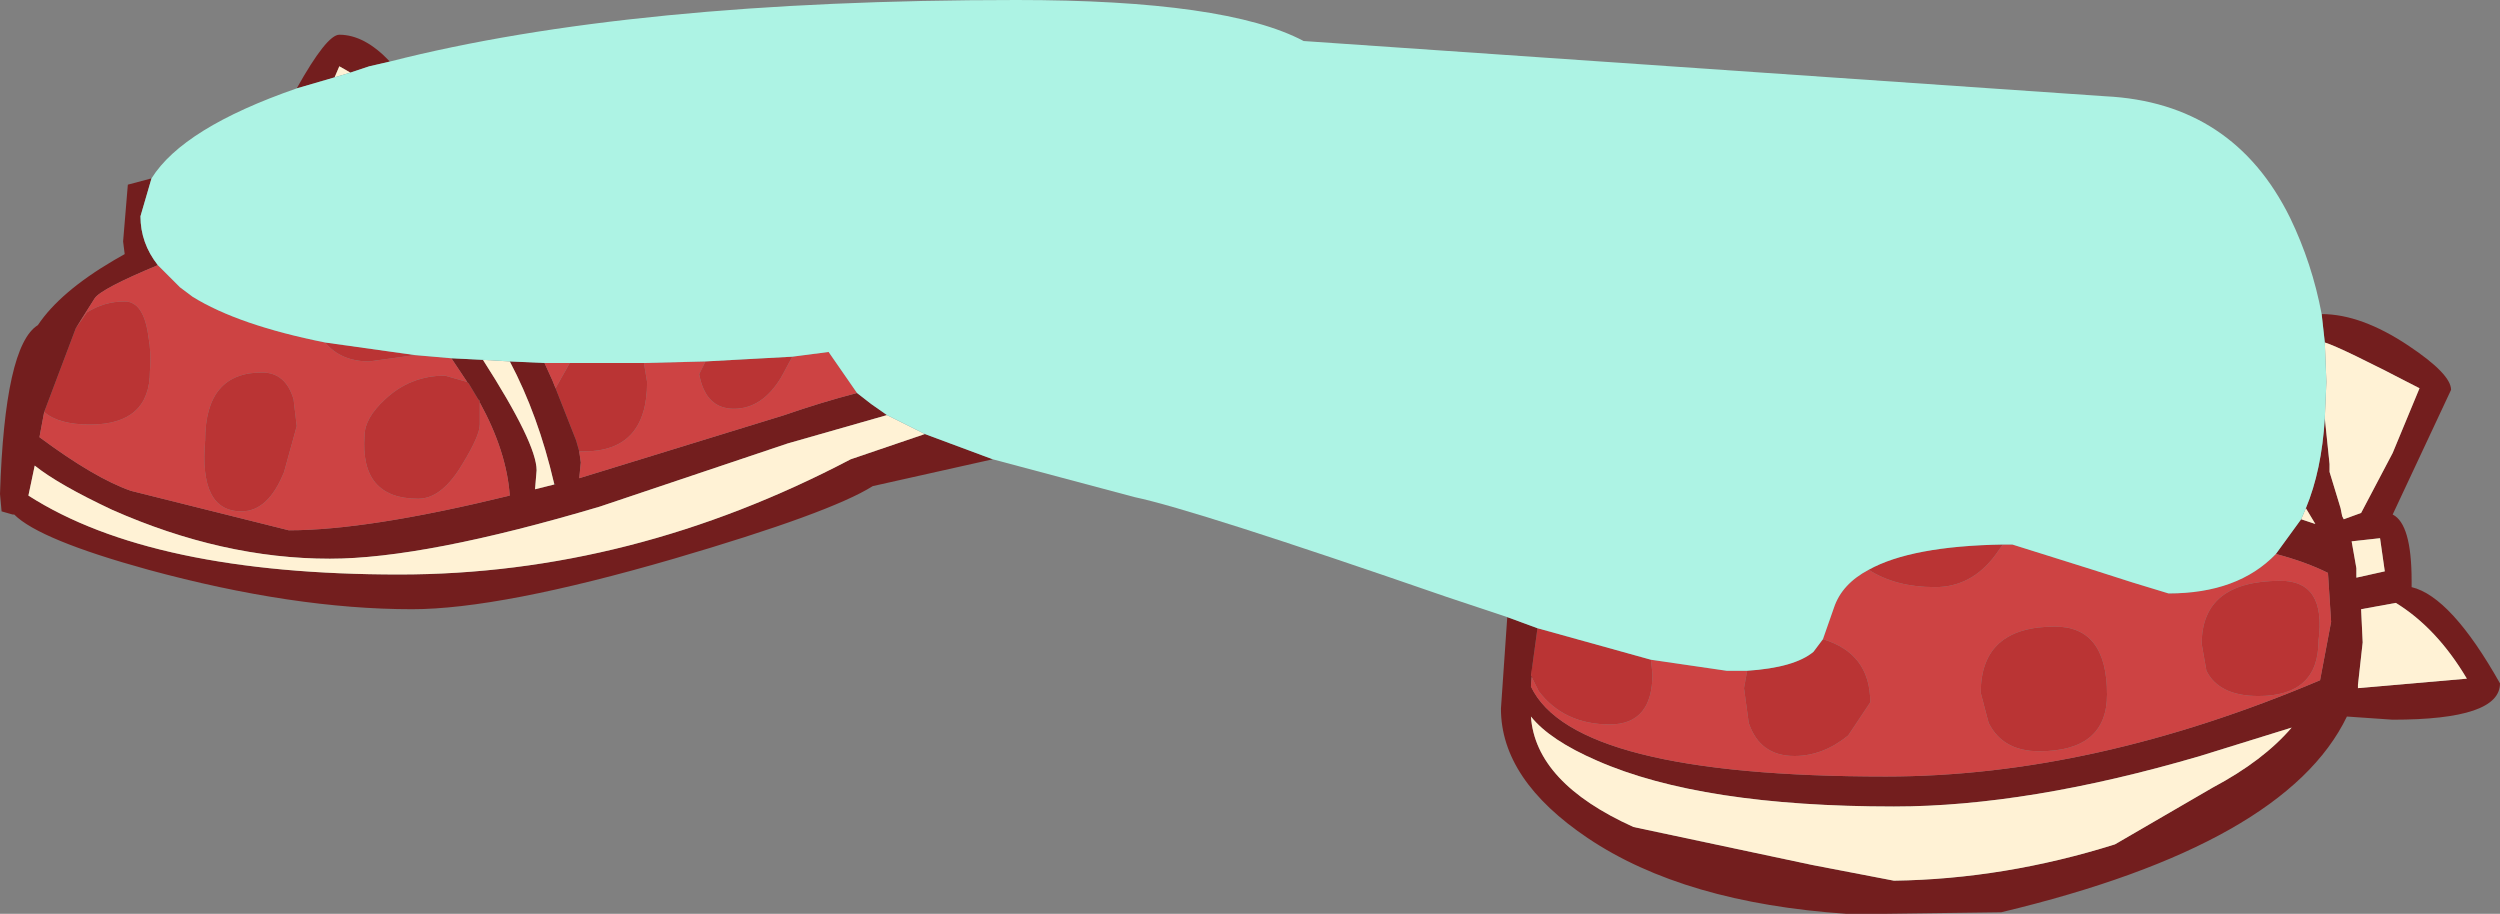 <?xml version="1.0" encoding="UTF-8" standalone="no"?>
<svg xmlns:xlink="http://www.w3.org/1999/xlink" height="28.95px" width="79.2px" xmlns="http://www.w3.org/2000/svg">
  <rect width="100%" height="100%" fill="#808080" stroke="none"/>
  <g transform="matrix(1.0, 0.0, 0.0, 1.0, 33.95, -136.5)">
    <path d="M14.6 157.55 L14.75 156.45 14.75 156.4 18.35 157.4 18.4 157.85 Q18.4 159.45 17.05 159.45 15.6 159.45 14.8 158.4 L14.55 157.9 14.6 157.55 M32.8 158.5 Q32.8 160.3 30.65 160.3 29.5 160.3 29.05 159.4 L28.8 158.45 Q28.8 156.35 31.15 156.35 32.8 156.35 32.8 158.5 M29.5 153.75 L29.25 154.1 Q28.5 155.1 27.35 155.1 26.1 155.1 25.25 154.55 26.6 153.8 29.5 153.75 M23.8 156.75 Q25.3 157.2 25.3 158.75 L24.6 159.8 Q23.8 160.45 22.9 160.45 21.8 160.45 21.45 159.4 L21.3 158.3 21.4 157.75 Q22.9 157.65 23.5 157.15 L23.8 156.75 M37.6 158.55 Q36.35 158.55 35.95 157.75 L35.8 156.9 Q35.8 154.9 38.3 154.9 39.75 154.9 39.5 156.8 39.5 158.55 37.6 158.55 M-31.55 146.9 L-31.2 146.4 Q-30.65 146.05 -30.0 146.05 -29.4 146.05 -29.25 147.15 -29.15 147.7 -29.2 148.25 -29.2 149.95 -31.1 149.95 -32.1 149.95 -32.55 149.55 L-31.55 146.9 M-18.75 149.25 L-18.75 149.95 Q-18.75 150.3 -19.3 151.2 -19.95 152.3 -20.7 152.3 -22.55 152.3 -22.4 150.3 -22.4 149.75 -21.75 149.15 -20.95 148.4 -19.85 148.4 L-19.15 148.6 -19.1 148.65 -18.8 149.15 -18.75 149.2 -18.75 149.25 M-20.8 147.75 L-22.25 147.95 Q-23.15 147.95 -23.65 147.35 L-20.8 147.75 M-8.85 147.8 L-9.2 148.45 Q-9.8 149.45 -10.7 149.45 -11.6 149.45 -11.8 148.35 L-11.6 147.95 -8.85 147.8 M-13.55 148.0 L-13.45 148.6 Q-13.45 150.8 -15.45 150.8 L-15.6 150.8 -15.7 150.45 -16.35 148.8 -15.9 148.0 -14.0 148.0 -13.55 148.0 M-24.55 150.0 L-24.95 151.45 Q-25.45 152.7 -26.3 152.7 -27.65 152.7 -27.45 150.45 -27.45 148.3 -25.65 148.3 -24.9 148.3 -24.65 149.15 L-24.55 150.0" fill="#ba3434" fill-rule="evenodd" stroke="none"/>
    <path d="M39.6 146.45 Q40.85 146.45 42.35 147.45 43.7 148.35 43.7 148.85 L41.85 152.8 Q42.45 153.1 42.45 154.9 L42.45 155.1 Q43.7 155.4 45.25 158.15 45.25 159.3 41.85 159.3 L40.4 159.2 Q38.45 163.25 29.45 165.4 L25.7 165.45 24.55 165.45 Q19.4 165.1 16.35 163.05 13.6 161.2 13.6 158.95 L13.8 156.05 14.75 156.4 14.75 156.45 14.6 157.55 14.55 158.25 Q15.9 161.1 25.8 161.1 32.35 161.1 39.55 158.05 L39.9 156.2 39.8 154.65 Q39.1 154.3 38.15 154.05 L38.95 152.95 39.4 153.1 39.1 152.6 Q39.6 151.4 39.7 149.75 L39.85 151.2 39.85 151.45 40.2 152.6 40.25 152.85 40.3 152.95 40.85 152.75 41.85 150.85 42.7 148.8 Q40.2 147.5 39.7 147.35 L39.6 146.45 M-2.5 151.05 L-6.3 151.9 Q-7.65 152.75 -12.6 154.2 -18.1 155.8 -20.9 155.8 -24.65 155.8 -29.25 154.55 -32.7 153.6 -33.5 152.8 L-33.55 152.8 -33.9 152.7 -33.95 152.15 Q-33.8 147.45 -32.75 146.8 -32.05 145.75 -30.35 144.75 L-30.0 144.55 -30.05 144.15 -29.9 142.35 -29.15 142.15 -29.5 143.35 Q-29.5 144.2 -28.95 144.9 -30.75 145.65 -30.95 145.95 L-31.55 146.9 -32.55 149.55 -32.7 150.35 Q-30.95 151.65 -29.8 152.05 L-24.8 153.3 Q-22.3 153.3 -17.8 152.2 -17.9 150.8 -18.75 149.25 L-18.75 149.2 -18.8 149.15 -19.1 148.65 -19.15 148.6 -19.65 147.85 -18.65 147.9 Q-16.95 150.55 -16.95 151.4 L-17.0 152.0 -16.4 151.85 -16.35 151.85 -16.4 151.8 Q-16.9 149.65 -17.8 147.95 L-16.7 148.0 -16.45 148.55 -16.35 148.8 -15.7 150.45 -15.6 150.8 -15.55 151.15 -15.6 151.65 -9.1 149.65 Q-7.95 149.25 -6.8 148.95 L-6.35 149.3 -5.85 149.65 -9.0 150.55 -14.95 152.55 Q-20.5 154.2 -23.5 154.2 -26.9 154.2 -30.4 152.65 -32.1 151.85 -32.85 151.25 L-33.05 152.2 Q-29.15 154.7 -21.3 154.7 -13.95 154.7 -7.0 151.05 L-4.65 150.25 -2.5 151.05 M-24.55 139.3 Q-23.6 137.6 -23.2 137.6 -22.4 137.6 -21.6 138.45 L-22.25 138.6 -22.85 138.8 -23.2 138.6 -23.35 138.95 -24.55 139.3 M35.75 160.45 Q30.3 162.05 26.05 162.05 19.95 162.05 16.65 160.6 15.15 159.95 14.55 159.2 14.7 161.3 17.8 162.7 L23.45 163.9 26.05 164.4 Q29.55 164.35 33.05 163.25 L36.15 161.45 Q37.75 160.6 38.65 159.55 L35.75 160.45 M41.45 153.55 L40.55 153.65 40.7 154.5 40.7 154.65 40.7 154.8 41.6 154.6 41.45 153.55 M40.9 156.85 L40.75 158.2 40.75 158.25 40.75 158.3 44.2 158.0 Q43.25 156.4 41.95 155.6 L40.85 155.8 40.9 156.85" fill="#731e1e" fill-rule="evenodd" stroke="none"/>
    <path d="M38.15 154.05 Q39.1 154.3 39.8 154.65 L39.9 156.2 39.55 158.05 Q32.35 161.1 25.8 161.1 15.9 161.1 14.55 158.25 L14.6 157.55 14.55 157.9 14.8 158.4 Q15.6 159.45 17.05 159.45 18.4 159.45 18.4 157.85 L18.35 157.4 20.75 157.75 21.4 157.75 21.3 158.3 21.45 159.4 Q21.8 160.45 22.9 160.45 23.8 160.45 24.6 159.8 L25.3 158.75 Q25.3 157.2 23.8 156.75 L24.15 155.75 Q24.4 155.0 25.25 154.55 26.1 155.1 27.35 155.1 28.5 155.1 29.25 154.1 L29.5 153.75 29.8 153.75 32.35 154.55 33.6 154.95 34.75 155.3 Q36.95 155.3 38.15 154.05 M32.8 158.5 Q32.8 156.35 31.15 156.35 28.8 156.35 28.8 158.45 L29.05 159.4 Q29.5 160.3 30.65 160.3 32.8 160.3 32.8 158.5 M37.6 158.55 Q39.5 158.55 39.5 156.8 39.75 154.9 38.3 154.9 35.8 154.9 35.8 156.9 L35.95 157.75 Q36.35 158.55 37.6 158.55 M-32.55 149.55 Q-32.1 149.95 -31.1 149.95 -29.2 149.95 -29.2 148.25 -29.15 147.7 -29.25 147.15 -29.4 146.05 -30.0 146.05 -30.65 146.05 -31.2 146.4 L-31.55 146.9 -30.95 145.95 Q-30.75 145.65 -28.95 144.9 L-28.25 145.6 -27.85 145.9 Q-26.4 146.8 -23.65 147.35 -23.15 147.95 -22.25 147.95 L-20.8 147.75 -19.65 147.85 -19.15 148.6 -19.85 148.4 Q-20.95 148.4 -21.75 149.15 -22.4 149.75 -22.4 150.3 -22.55 152.3 -20.7 152.3 -19.95 152.3 -19.3 151.2 -18.75 150.3 -18.75 149.95 L-18.75 149.25 Q-17.9 150.8 -17.8 152.2 -22.3 153.3 -24.8 153.3 L-29.8 152.05 Q-30.95 151.65 -32.7 150.35 L-32.55 149.55 M-11.6 147.95 L-11.8 148.35 Q-11.6 149.45 -10.7 149.45 -9.8 149.45 -9.2 148.45 L-8.85 147.8 -7.7 147.65 -6.8 148.95 Q-7.95 149.25 -9.1 149.65 L-15.6 151.65 -15.55 151.15 -15.6 150.8 -15.45 150.8 Q-13.45 150.8 -13.45 148.6 L-13.55 148.0 -11.6 147.95 M-16.7 148.0 L-15.9 148.0 -16.35 148.8 -16.45 148.55 -16.7 148.0 M-24.55 150.0 L-24.65 149.15 Q-24.9 148.3 -25.65 148.3 -27.45 148.3 -27.45 150.45 -27.65 152.7 -26.3 152.7 -25.45 152.7 -24.95 151.45 L-24.55 150.0" fill="#cd4343" fill-rule="evenodd" stroke="none"/>
    <path d="M-22.85 138.8 L-23.35 138.95 -23.2 138.6 -22.85 138.8 M39.7 147.35 Q40.2 147.5 42.7 148.8 L41.85 150.85 40.85 152.75 40.3 152.95 40.25 152.85 40.2 152.6 39.85 151.45 39.85 151.2 39.7 149.75 39.75 148.6 39.7 147.35 M39.1 152.6 L39.4 153.1 38.95 152.95 39.1 152.6 M35.75 160.45 L38.65 159.55 Q37.75 160.6 36.15 161.45 L33.05 163.25 Q29.55 164.35 26.05 164.4 L23.45 163.9 17.8 162.7 Q14.7 161.3 14.55 159.2 15.15 159.95 16.65 160.6 19.95 162.05 26.05 162.05 30.3 162.05 35.75 160.45 M40.9 156.85 L40.85 155.8 41.95 155.6 Q43.25 156.4 44.2 158.0 L40.75 158.3 40.75 158.25 40.75 158.2 40.9 156.85 M41.45 153.55 L41.6 154.6 40.7 154.8 40.7 154.65 40.7 154.5 40.55 153.65 41.45 153.55 M-18.65 147.9 L-17.8 147.95 Q-16.9 149.65 -16.4 151.8 L-16.4 151.85 -17.0 152.0 -16.95 151.4 Q-16.95 150.55 -18.65 147.9 M-4.65 150.25 L-7.0 151.05 Q-13.95 154.7 -21.3 154.7 -29.15 154.7 -33.05 152.2 L-32.85 151.25 Q-32.1 151.85 -30.4 152.65 -26.9 154.2 -23.5 154.2 -20.5 154.2 -14.95 152.55 L-9.0 150.55 -5.85 149.65 -4.65 150.25" fill="#fff2d5" fill-rule="evenodd" stroke="none"/>
    <path d="M-21.6 138.45 Q-13.95 136.5 -1.75 136.5 4.9 136.5 7.35 137.8 L32.75 139.55 Q36.8 139.75 38.6 143.4 39.3 144.85 39.6 146.45 L39.7 147.35 39.75 148.6 39.7 149.75 Q39.6 151.4 39.1 152.6 L38.95 152.95 38.15 154.05 Q36.95 155.3 34.75 155.3 L33.6 154.95 32.35 154.55 29.8 153.75 29.5 153.75 Q26.6 153.8 25.25 154.55 24.4 155.0 24.15 155.75 L23.8 156.75 23.5 157.15 Q22.9 157.65 21.4 157.75 L20.75 157.75 18.35 157.4 14.75 156.4 13.8 156.05 11.85 155.4 Q3.9 152.65 2.0 152.25 L-2.5 151.05 -4.65 150.25 -5.85 149.65 -6.35 149.3 -6.8 148.95 -7.7 147.65 -8.85 147.8 -11.6 147.95 -13.55 148.0 -14.0 148.0 -15.9 148.0 -16.7 148.0 -17.8 147.95 -18.65 147.9 -19.65 147.85 -20.8 147.75 -23.65 147.35 Q-26.4 146.8 -27.85 145.9 L-28.25 145.6 -28.95 144.9 Q-29.5 144.2 -29.5 143.35 L-29.15 142.15 Q-28.15 140.55 -24.55 139.3 L-23.35 138.95 -22.85 138.8 -22.25 138.6 -21.6 138.45" fill="#adf3e4" fill-rule="evenodd" stroke="none"/>
  </g>
</svg>
